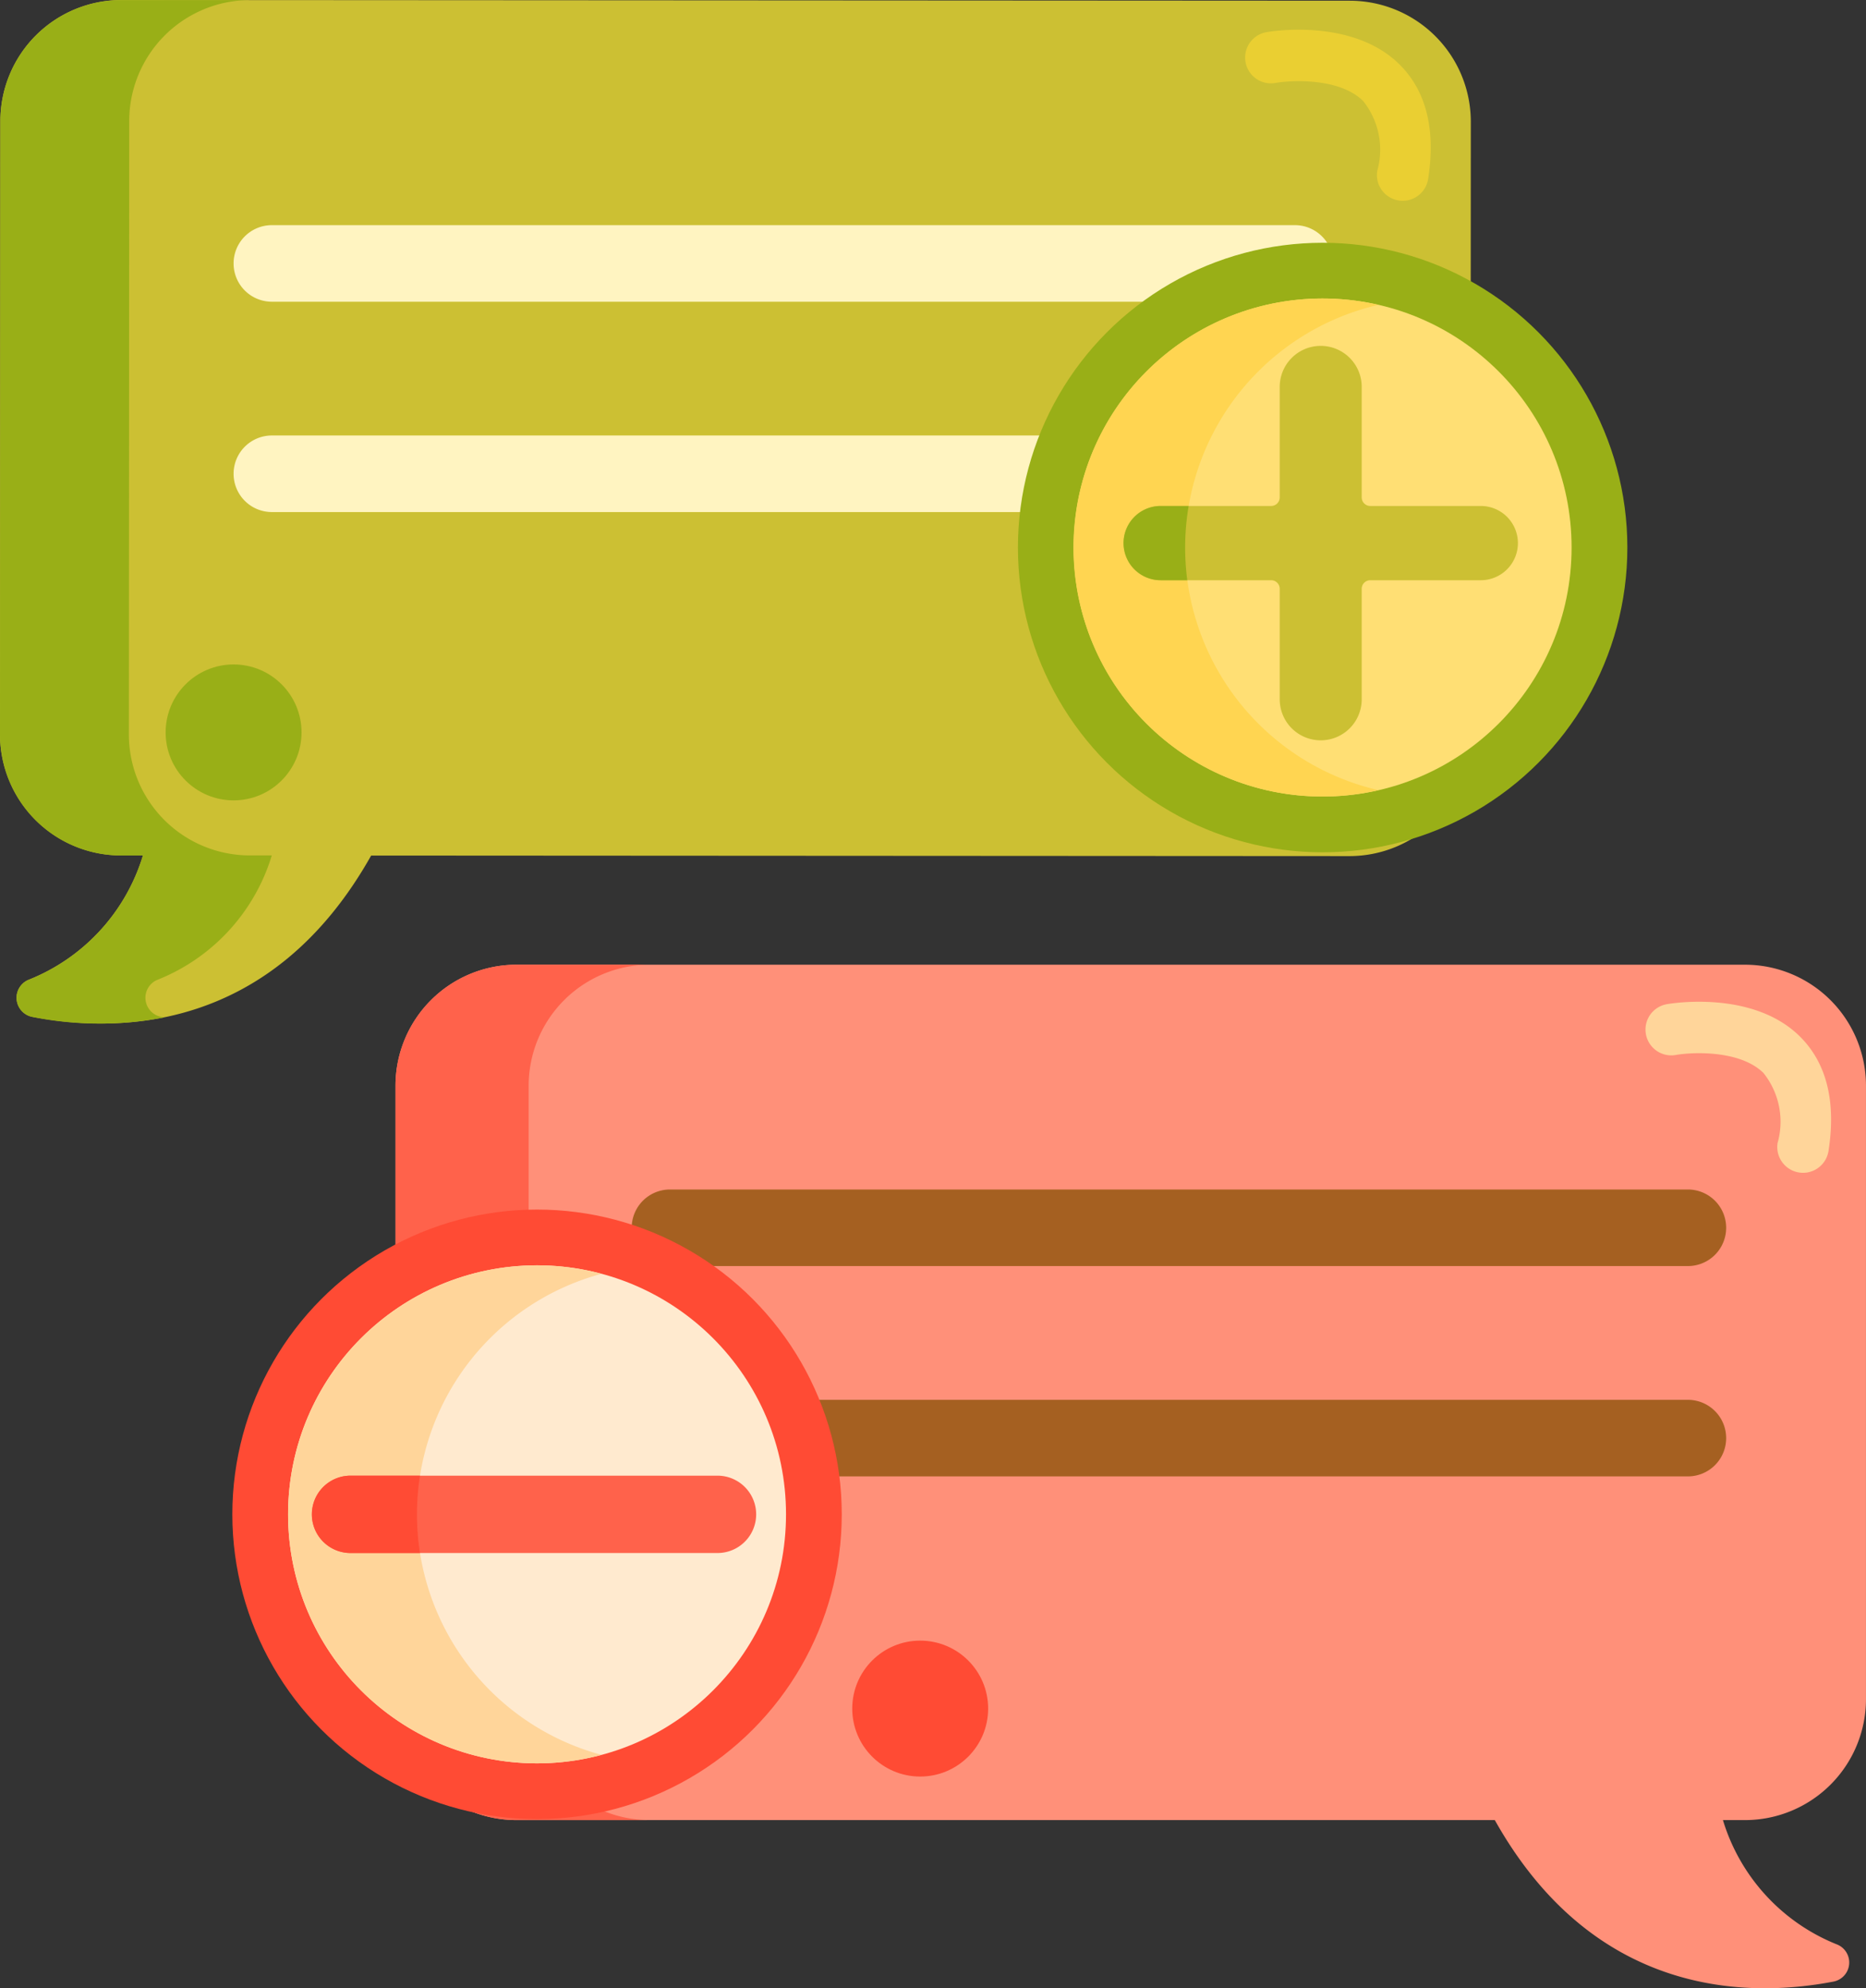 <svg xmlns="http://www.w3.org/2000/svg" width="80.436" height="85.692"><rect width="100%" height="100%" fill="#333333" stroke="none"/><g data-name="Group 160"><g data-name="Group 159"><path data-name="Path 929" d="M80.435 73.227V46.795a5.217 5.217 0 0 0-5.217-5.217H22.265a5.217 5.217 0 0 0-5.217 5.217v26.432a5.217 5.217 0 0 0 5.217 5.217h42.17c4.279 7.624 10.9 7.672 14.6 6.96a.838.838 0 0 0 .167-1.594 8.387 8.387 0 0 1-4.933-5.366h.947a5.217 5.217 0 0 0 5.219-5.217z" fill="#ff9079"/></g></g><g data-name="Group 162"><g data-name="Group 161"><path data-name="Path 930" d="M72.758 54.566H28.88a1.65 1.65 0 0 1-1.65-1.65 1.65 1.65 0 0 1 1.65-1.65h43.878a1.65 1.65 0 0 1 1.65 1.65 1.65 1.65 0 0 1-1.65 1.65z" fill="#a56021"/></g></g><g data-name="Group 164"><g data-name="Group 163"><path data-name="Path 931" d="M72.758 63.631H28.88a1.65 1.65 0 0 1-1.65-1.65 1.65 1.65 0 0 1 1.65-1.65h43.878a1.65 1.65 0 0 1 1.65 1.65 1.65 1.65 0 0 1-1.65 1.65z" fill="#a56021"/></g></g><g data-name="Group 166"><g data-name="Group 165"><path data-name="Path 932" d="M58.186.031L5.236 0a5.217 5.217 0 0 0-5.22 5.214L.001 31.647a5.217 5.217 0 0 0 5.214 5.22h.947a8.387 8.387 0 0 1-4.936 5.363.838.838 0 0 0 .166 1.594c3.708.714 10.323.671 14.607-6.951l42.17.024a5.217 5.217 0 0 0 5.217-5.218l.015-26.433A5.217 5.217 0 0 0 58.186.031z" fill="#ccc033"/></g></g><g data-name="Group 168"><g data-name="Group 167"><path data-name="Path 933" d="M11.719 13.004h44.1a1.65 1.65 0 0 0 1.65-1.65 1.65 1.65 0 0 0-1.65-1.65h-44.1a1.65 1.65 0 0 0-1.65 1.65 1.65 1.65 0 0 0 1.65 1.65z" fill="#fff4c1"/></g></g><g data-name="Group 170"><g data-name="Group 169"><path data-name="Path 934" d="M11.719 22.069h44.1a1.65 1.65 0 0 0 1.65-1.65 1.65 1.65 0 0 0-1.65-1.65h-44.1a1.65 1.65 0 0 0-1.65 1.65 1.65 1.65 0 0 0 1.65 1.65z" fill="#fff4c1"/></g></g><g data-name="Group 172"><g data-name="Group 171"><circle data-name="Ellipse 119" cx="13.135" cy="13.135" r="13.135" fill="#99af17" transform="translate(43.879 10.463)"/></g></g><g data-name="Group 174"><g data-name="Group 173"><circle data-name="Ellipse 120" cx="10.732" cy="10.732" r="10.732" fill="#ffdf74" transform="translate(46.281 12.866)"/></g></g><g data-name="Group 176"><g data-name="Group 175"><path data-name="Path 935" d="M51.087 23.597a10.749 10.749 0 0 1 8.33-10.458 10.732 10.732 0 1 0 0 20.915 10.748 10.748 0 0 1-8.33-10.457z" fill="#ffd551"/></g></g><g data-name="Group 179"><g data-name="Group 178"><g data-name="Group 177"><path data-name="Path 936" d="M6.946 43.825a.838.838 0 0 1-.166-1.594 8.388 8.388 0 0 0 4.936-5.363h-.947a5.217 5.217 0 0 1-5.214-5.22L5.57 5.215A5.216 5.216 0 0 1 10.663.004H5.235a5.217 5.217 0 0 0-5.22 5.214L0 31.651a5.217 5.217 0 0 0 5.214 5.22h.947a8.387 8.387 0 0 1-4.936 5.363.838.838 0 0 0 .166 1.594 14.745 14.745 0 0 0 5.679.023z" fill="#99af17"/></g></g></g><g data-name="Group 182"><g data-name="Group 181"><g data-name="Group 180"><path data-name="Path 937" d="M22.788 73.227V46.795a5.217 5.217 0 0 1 5.217-5.217h-5.74a5.217 5.217 0 0 0-5.217 5.217v26.432a5.217 5.217 0 0 0 5.217 5.217h5.74a5.217 5.217 0 0 1-5.217-5.217z" fill="#ff624b"/></g></g></g><g data-name="Group 184"><g data-name="Group 183"><circle data-name="Ellipse 121" cx="13.135" cy="13.135" r="13.135" fill="#ff4b34" transform="translate(10.015 52.131)"/></g></g><g data-name="Group 186"><g data-name="Group 185"><circle data-name="Ellipse 122" cx="10.732" cy="10.732" r="10.732" fill="#ffeacf" transform="translate(12.418 54.534)"/></g></g><g data-name="Group 188"><g data-name="Group 187"><path data-name="Path 938" d="M17.973 65.266A10.75 10.75 0 0 1 25.928 54.9a10.732 10.732 0 1 0 0 20.732 10.75 10.75 0 0 1-7.955-10.366z" fill="#ffd59a"/></g></g><g data-name="Group 191"><g data-name="Group 190"><g data-name="Group 189"><path data-name="Path 939" d="M30.969 66.933h-15.9a1.667 1.667 0 0 1 0-3.333h15.9a1.667 1.667 0 0 1 0 3.333z" fill="#ff624b"/></g></g></g><g data-name="Group 193"><g data-name="Group 192"><path data-name="Path 940" d="M17.973 65.267a10.752 10.752 0 0 1 .131-1.667H15.07a1.667 1.667 0 0 0 0 3.333h3.034a10.73 10.73 0 0 1-.131-1.666z" fill="#ff4b34"/></g></g><g data-name="Group 195"><g data-name="Group 194"><circle data-name="Ellipse 123" cx="2.929" cy="2.929" r="2.929" fill="#99af17" transform="translate(7.14 28.637)"/></g></g><g data-name="Group 197"><g data-name="Group 196"><circle data-name="Ellipse 124" cx="2.929" cy="2.929" r="2.929" fill="#ff4b34" transform="translate(36.737 70.709)"/></g></g><g data-name="Group 199"><g data-name="Group 198"><path data-name="Path 941" d="M60.466 8.654a1.112 1.112 0 0 1-1.1-1.282 3.366 3.366 0 0 0-.608-3.021c-1.015-1-3.072-.9-3.78-.776a1.111 1.111 0 0 1-.388-2.188c.149-.027 3.671-.63 5.717 1.37 1.166 1.14 1.589 2.807 1.255 4.955a1.112 1.112 0 0 1-1.096.942z" fill="#eacf32"/></g></g><g data-name="Group 201"><g data-name="Group 200"><path data-name="Path 942" d="M77.724 50.547a1.112 1.112 0 0 1-1.1-1.282 3.366 3.366 0 0 0-.608-3.021c-1.015-1-3.072-.9-3.78-.776a1.111 1.111 0 0 1-.388-2.188c.149-.027 3.67-.63 5.717 1.37 1.166 1.14 1.589 2.807 1.255 4.955a1.112 1.112 0 0 1-1.096.942z" fill="#ffd59a"/></g></g><g data-name="Group 204"><g data-name="Group 203"><g data-name="Group 202"><path data-name="Path 943" d="M58.698 16.674v4.763a.37.37 0 0 0 .37.37h4.763a1.6 1.6 0 0 1 1.6 1.6 1.6 1.6 0 0 1-1.6 1.6h-4.763a.37.37 0 0 0-.37.37v4.763a1.767 1.767 0 0 1-1.767 1.767 1.767 1.767 0 0 1-1.767-1.767v-4.763a.37.37 0 0 0-.37-.37h-4.763a1.6 1.6 0 0 1-1.6-1.6 1.6 1.6 0 0 1 1.6-1.6h4.763a.37.37 0 0 0 .37-.37v-4.763a1.767 1.767 0 0 1 1.767-1.767 1.767 1.767 0 0 1 1.767 1.767z" fill="#ccc033"/></g></g></g><g data-name="Group 206"><g data-name="Group 205"><path data-name="Path 944" d="M51.179 25.007a10.757 10.757 0 0 1 .059-3.2h-1.206a1.6 1.6 0 0 0 0 3.2h1.147z" fill="#99af17"/></g></g></svg>